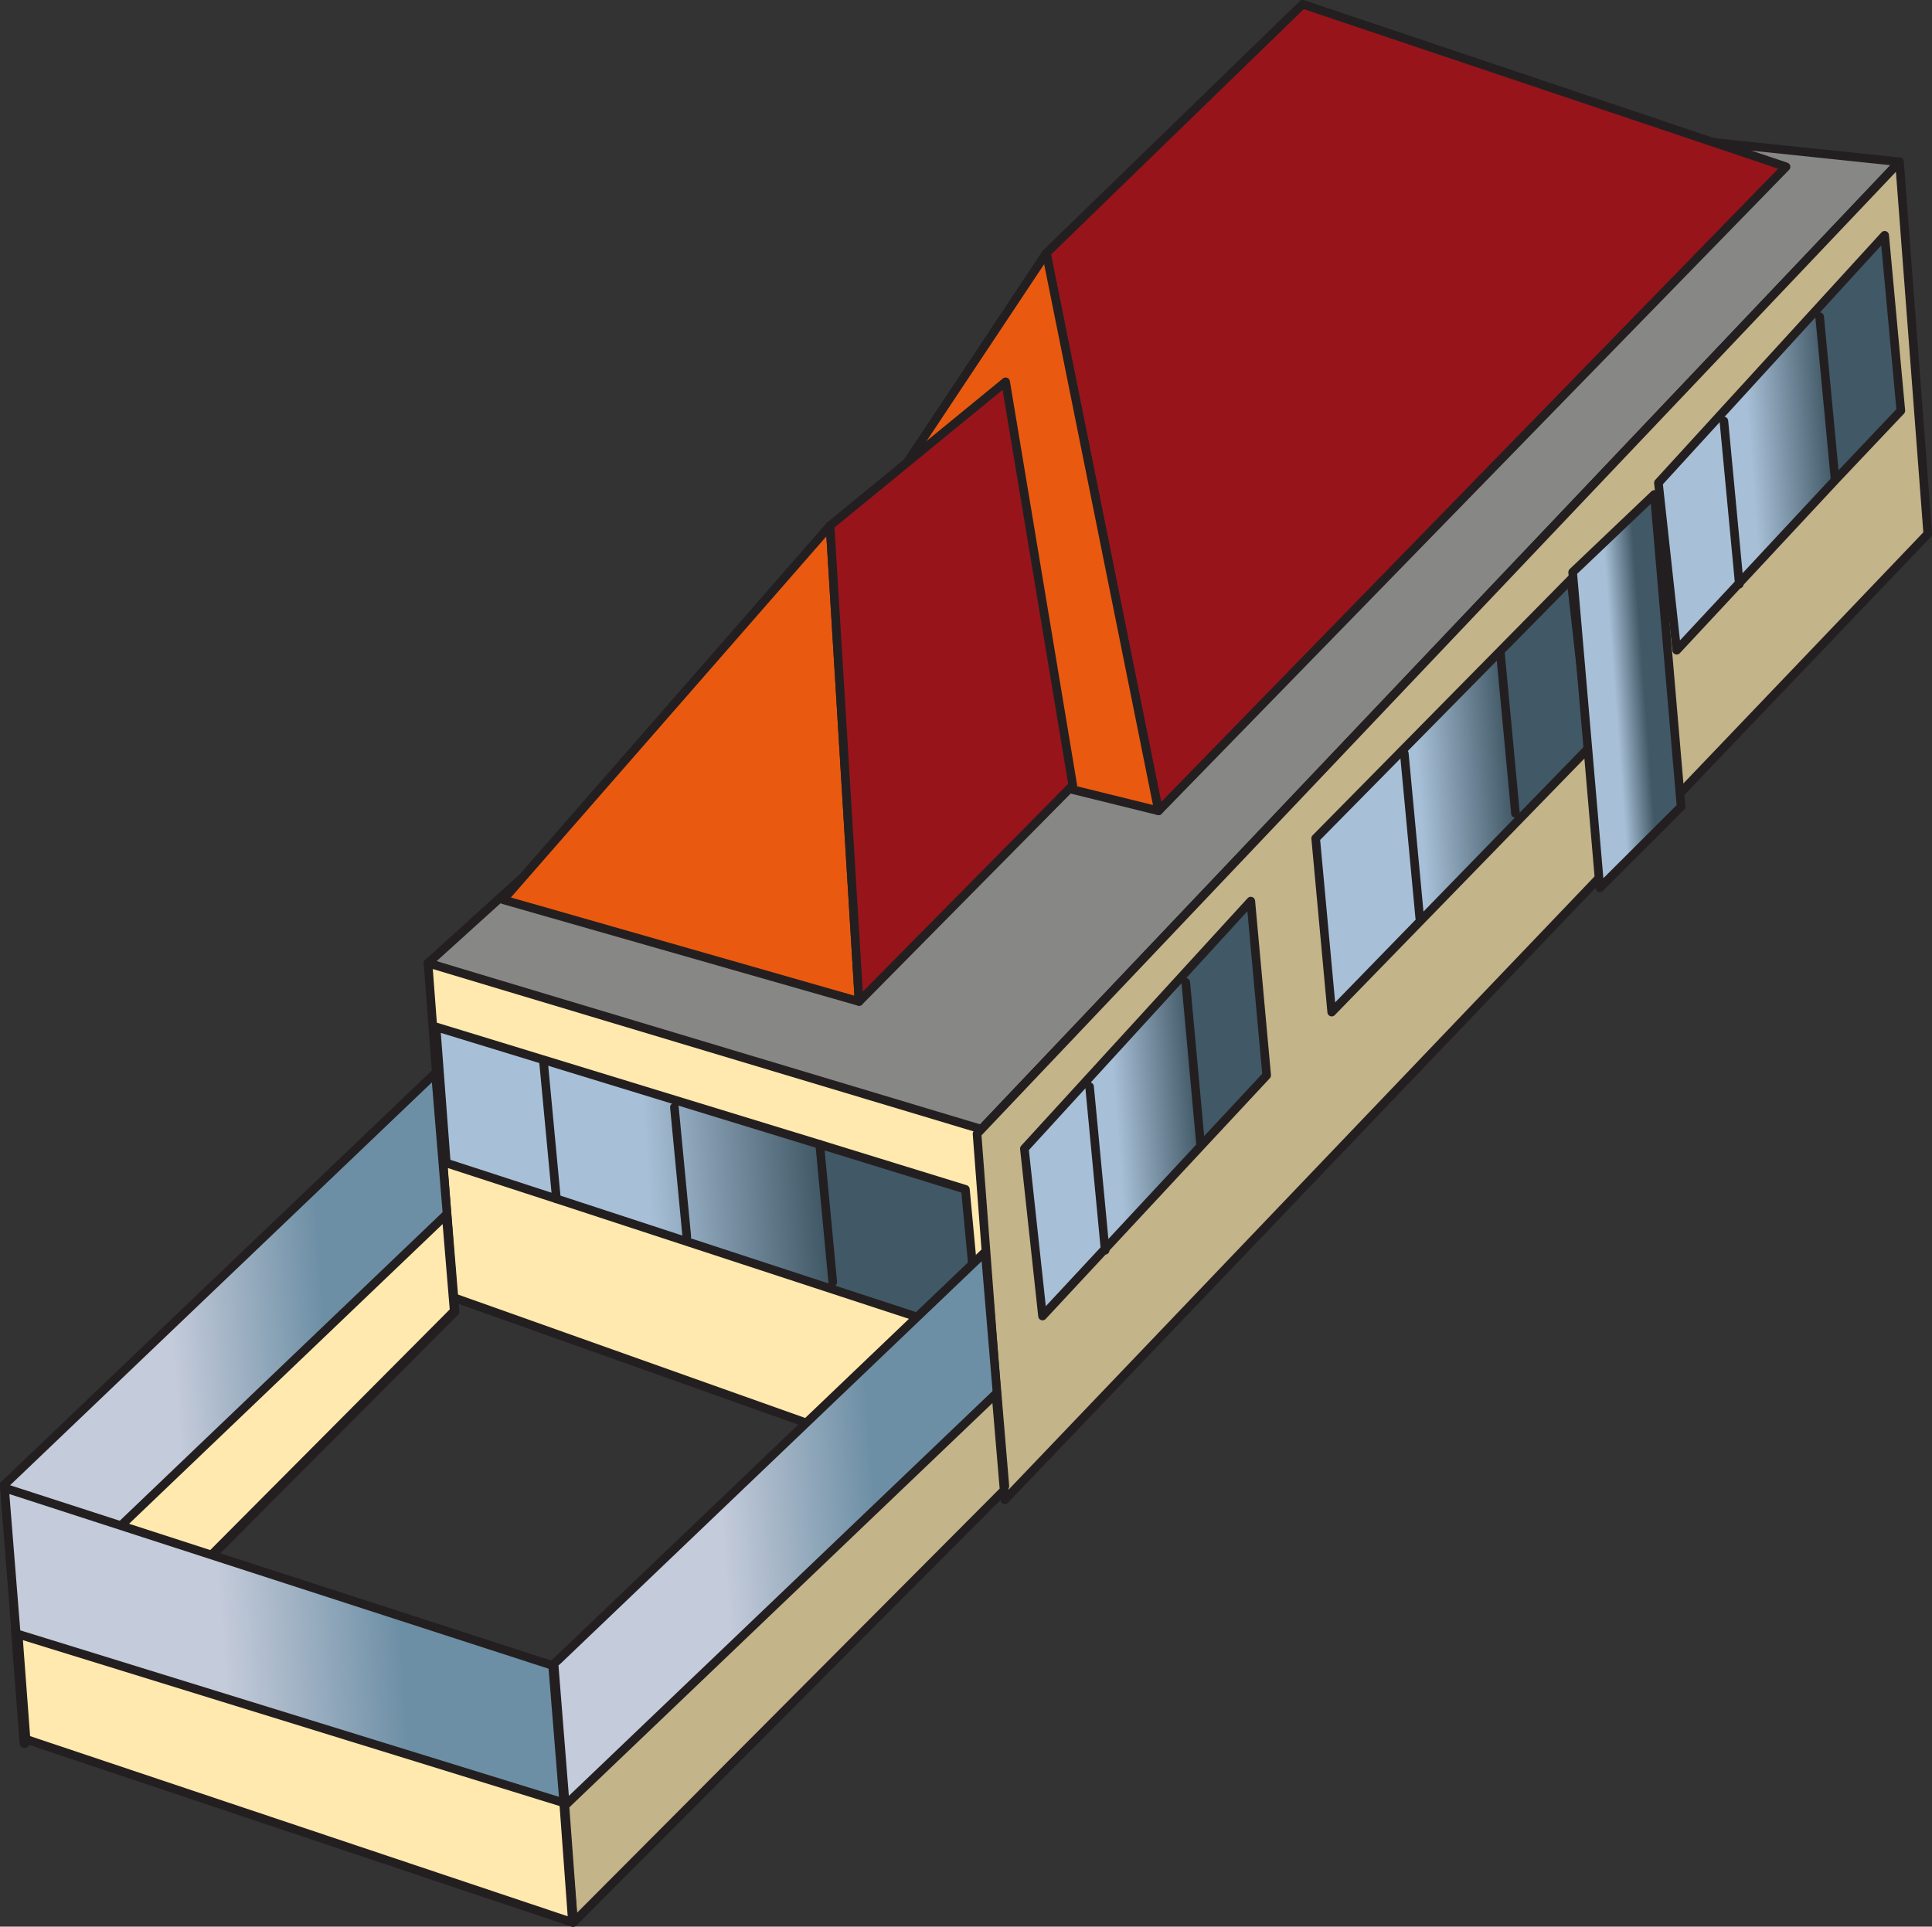 <?xml version="1.0" encoding="utf-8"?>
<!-- Generator: Adobe Illustrator 14.0.0, SVG Export Plug-In . SVG Version: 6.00 Build 43363)  -->
<!DOCTYPE svg PUBLIC "-//W3C//DTD SVG 1.1//EN" "http://www.w3.org/Graphics/SVG/1.1/DTD/svg11.dtd">
<svg version="1.1" id="Laag_1" xmlns="http://www.w3.org/2000/svg" xmlns:xlink="http://www.w3.org/1999/xlink" x="0px" y="0px"
	 width="12.774px" height="12.741px" viewBox="0 0 12.774 12.741" enable-background="new 0 0 12.774 12.741" xml:space="preserve">
<rect x="0" y="0" width="12.774" height="12.741" fill="#333333" stroke="none"/>
<g>
	
		<polygon fill="#878786" stroke="#231F20" stroke-width="0.057" stroke-linecap="round" stroke-linejoin="round" stroke-miterlimit="10" points="
		2.83,6.369 9.086,0.707 12.559,1.07 6.46,7.498 	"/>
	<polygon fill="#FFE9AE" stroke="#231F20" stroke-width="0.057" stroke-linecap="round" stroke-linejoin="round" points="
		2.83,6.369 6.48,7.465 6.662,9.883 2.997,8.58 	"/>
	<polygon fill="#C3B489" stroke="#231F20" stroke-width="0.057" stroke-linecap="round" stroke-linejoin="round" points="
		12.559,1.07 6.46,7.498 6.644,9.918 12.746,3.531 	"/>
	<g>
		
			<polygon fill="#98141B" stroke="#231F20" stroke-width="0.057" stroke-linecap="round" stroke-linejoin="round" stroke-miterlimit="10" points="
			8.613,0.028 11.809,1.103 7.66,5.362 6.918,1.674 		"/>
		
			<polygon fill="#E95A10" stroke="#231F20" stroke-width="0.057" stroke-linecap="round" stroke-linejoin="round" stroke-miterlimit="10" points="
			6.918,1.674 4.917,4.685 7.66,5.362 		"/>
		
			<polygon fill="#E95A10" stroke="#231F20" stroke-width="0.057" stroke-linecap="round" stroke-linejoin="round" stroke-miterlimit="10" points="
			5.488,3.476 5.68,6.623 3.327,5.95 		"/>
		
			<polygon fill="#98141B" stroke="#231F20" stroke-width="0.057" stroke-linecap="round" stroke-linejoin="round" stroke-miterlimit="10" points="
			5.68,6.623 7.093,5.193 6.649,2.525 5.488,3.476 		"/>
	</g>
	
		<linearGradient id="SVGID_1_" gradientUnits="userSpaceOnUse" x1="-16.047" y1="64.569" x2="-14.194" y2="64.569" gradientTransform="matrix(0.985 -0.235 0.075 0.997 19.64 -62.683)">
		<stop  offset="0.39" style="stop-color:#A8C0D7"/>
		<stop  offset="0.722" style="stop-color:#415866"/>
	</linearGradient>
	<polygon fill="url(#SVGID_1_)" stroke="#231F20" stroke-width="0.057" stroke-linecap="round" stroke-linejoin="round" points="
		10.387,3.831 8.699,5.544 8.805,6.693 10.512,4.938 	"/>
	
		<linearGradient id="SVGID_2_" gradientUnits="userSpaceOnUse" x1="-18.122" y1="66.133" x2="-16.488" y2="66.133" gradientTransform="matrix(0.985 -0.235 0.075 0.997 19.64 -62.683)">
		<stop  offset="0.39" style="stop-color:#A8C0D7"/>
		<stop  offset="0.722" style="stop-color:#415866"/>
	</linearGradient>
	<polygon fill="url(#SVGID_2_)" stroke="#231F20" stroke-width="0.057" stroke-linecap="round" stroke-linejoin="round" points="
		6.773,7.596 8.27,5.959 8.375,7.111 7.953,7.564 6.893,8.703 	"/>
	
		<linearGradient id="SVGID_3_" gradientUnits="userSpaceOnUse" x1="-21.941" y1="65.931" x2="-18.514" y2="65.931" gradientTransform="matrix(0.985 -0.235 0.075 0.997 19.64 -62.683)">
		<stop  offset="0.39" style="stop-color:#A8C0D7"/>
		<stop  offset="0.722" style="stop-color:#415866"/>
	</linearGradient>
	<polygon fill="url(#SVGID_3_)" stroke="#231F20" stroke-width="0.057" stroke-linecap="round" stroke-linejoin="round" points="
		2.883,6.791 5.42,7.568 6.383,7.865 6.475,8.844 3.679,7.928 2.951,7.691 	"/>
	
		<linearGradient id="SVGID_4_" gradientUnits="userSpaceOnUse" x1="-14.22" y1="64.161" x2="-13.622" y2="64.161" gradientTransform="matrix(0.985 -0.235 0.075 0.997 19.64 -62.683)">
		<stop  offset="0.39" style="stop-color:#A8C0D7"/>
		<stop  offset="0.722" style="stop-color:#415866"/>
	</linearGradient>
	<polygon fill="url(#SVGID_4_)" stroke="#231F20" stroke-width="0.057" stroke-linecap="round" stroke-linejoin="round" points="
		10.938,3.27 11.115,5.335 10.578,5.871 10.398,3.784 	"/>
	
		<linearGradient id="SVGID_5_" gradientUnits="userSpaceOnUse" x1="-15.42" y1="64.769" x2="-15.401" y2="64.769" gradientTransform="matrix(0.985 -0.235 0.075 0.997 19.64 -62.683)">
		<stop  offset="0.39" style="stop-color:#A8C0D7"/>
		<stop  offset="0.722" style="stop-color:#415866"/>
	</linearGradient>
	
		<line fill="url(#SVGID_5_)" stroke="#231F20" stroke-width="0.057" stroke-linecap="round" stroke-linejoin="round" x1="9.285" y1="4.983" x2="9.387" y2="6.07"/>
	
		<line fill="#98141B" stroke="#231F20" stroke-width="0.057" stroke-linecap="round" stroke-linejoin="round" stroke-miterlimit="10" x1="9.92" y1="4.314" x2="10.02" y2="5.379"/>
	
		<linearGradient id="SVGID_6_" gradientUnits="userSpaceOnUse" x1="-17.662" y1="66.446" x2="-17.641" y2="66.446" gradientTransform="matrix(0.985 -0.235 0.075 0.997 19.64 -62.683)">
		<stop  offset="0.39" style="stop-color:#A8C0D7"/>
		<stop  offset="0.722" style="stop-color:#415866"/>
	</linearGradient>
	
		<line fill="url(#SVGID_6_)" stroke="#231F20" stroke-width="0.057" stroke-linecap="round" stroke-linejoin="round" x1="7.204" y1="7.186" x2="7.307" y2="8.268"/>
	
		<linearGradient id="SVGID_7_" gradientUnits="userSpaceOnUse" x1="-16.976" y1="65.911" x2="-16.959" y2="65.911" gradientTransform="matrix(0.985 -0.235 0.075 0.997 19.64 -62.683)">
		<stop  offset="0.39" style="stop-color:#A8C0D7"/>
		<stop  offset="0.722" style="stop-color:#415866"/>
	</linearGradient>
	
		<line fill="url(#SVGID_7_)" stroke="#231F20" stroke-width="0.057" stroke-linecap="round" stroke-linejoin="round" x1="7.84" y1="6.496" x2="7.938" y2="7.568"/>
	
		<linearGradient id="SVGID_8_" gradientUnits="userSpaceOnUse" x1="-13.611" y1="62.78" x2="-11.976" y2="62.78" gradientTransform="matrix(0.985 -0.235 0.075 0.997 19.64 -62.683)">
		<stop  offset="0.39" style="stop-color:#A8C0D7"/>
		<stop  offset="0.722" style="stop-color:#415866"/>
	</linearGradient>
	<polygon fill="url(#SVGID_8_)" stroke="#231F20" stroke-width="0.057" stroke-linecap="round" stroke-linejoin="round" points="
		10.965,3.193 12.461,1.556 12.568,2.716 12.146,3.162 11.086,4.3 	"/>
	
		<linearGradient id="SVGID_9_" gradientUnits="userSpaceOnUse" x1="-13.148" y1="63.095" x2="-13.127" y2="63.095" gradientTransform="matrix(0.985 -0.235 0.075 0.997 19.64 -62.683)">
		<stop  offset="0.39" style="stop-color:#A8C0D7"/>
		<stop  offset="0.722" style="stop-color:#415866"/>
	</linearGradient>
	
		<line fill="url(#SVGID_9_)" stroke="#231F20" stroke-width="0.057" stroke-linecap="round" stroke-linejoin="round" x1="11.398" y1="2.784" x2="11.5" y2="3.863"/>
	
		<linearGradient id="SVGID_10_" gradientUnits="userSpaceOnUse" x1="-12.464" y1="62.562" x2="-12.444" y2="62.562" gradientTransform="matrix(0.985 -0.235 0.075 0.997 19.64 -62.683)">
		<stop  offset="0.39" style="stop-color:#A8C0D7"/>
		<stop  offset="0.722" style="stop-color:#415866"/>
	</linearGradient>
	
		<line fill="url(#SVGID_10_)" stroke="#231F20" stroke-width="0.057" stroke-linecap="round" stroke-linejoin="round" x1="12.031" y1="2.094" x2="12.133" y2="3.167"/>
	
		<linearGradient id="SVGID_11_" gradientUnits="userSpaceOnUse" x1="-19.47" y1="66.317" x2="-19.452" y2="66.317" gradientTransform="matrix(0.985 -0.235 0.075 0.997 19.64 -62.683)">
		<stop  offset="0.39" style="stop-color:#A8C0D7"/>
		<stop  offset="0.722" style="stop-color:#415866"/>
	</linearGradient>
	
		<line fill="url(#SVGID_11_)" stroke="#231F20" stroke-width="0.057" stroke-linecap="round" stroke-linejoin="round" x1="5.42" y1="7.568" x2="5.506" y2="8.479"/>
	
		<linearGradient id="SVGID_12_" gradientUnits="userSpaceOnUse" x1="-20.409" y1="65.821" x2="-20.392" y2="65.821" gradientTransform="matrix(0.985 -0.235 0.075 0.997 19.64 -62.683)">
		<stop  offset="0.39" style="stop-color:#A8C0D7"/>
		<stop  offset="0.722" style="stop-color:#415866"/>
	</linearGradient>
	
		<line fill="url(#SVGID_12_)" stroke="#231F20" stroke-width="0.057" stroke-linecap="round" stroke-linejoin="round" x1="4.459" y1="7.322" x2="4.541" y2="8.178"/>
	
		<linearGradient id="SVGID_13_" gradientUnits="userSpaceOnUse" x1="-21.25" y1="65.349" x2="-21.232" y2="65.349" gradientTransform="matrix(0.985 -0.235 0.075 0.997 19.64 -62.683)">
		<stop  offset="0.39" style="stop-color:#A8C0D7"/>
		<stop  offset="0.722" style="stop-color:#415866"/>
	</linearGradient>
	
		<line fill="url(#SVGID_13_)" stroke="#231F20" stroke-width="0.057" stroke-linecap="round" stroke-linejoin="round" x1="3.679" y1="7.928" x2="3.594" y2="7.025"/>
	
		<linearGradient id="SVGID_14_" gradientUnits="userSpaceOnUse" x1="-21.48" y1="68.667" x2="-18.419" y2="68.667" gradientTransform="matrix(0.985 -0.235 0.075 0.997 19.64 -62.683)">
		<stop  offset="0.39" style="stop-color:#C4CBDA"/>
		<stop  offset="0.722" style="stop-color:#6D8FA5"/>
	</linearGradient>
	<polygon fill="url(#SVGID_14_)" stroke="#231F20" stroke-width="0.057" stroke-linecap="round" stroke-linejoin="round" points="
		6.514,8.279 3.693,10.975 3.663,11.002 3.797,12.686 6.644,9.828 	"/>
	
		<linearGradient id="SVGID_15_" gradientUnits="userSpaceOnUse" x1="-25.015" y1="66.661" x2="-21.956" y2="66.661" gradientTransform="matrix(0.985 -0.235 0.075 0.997 19.64 -62.683)">
		<stop  offset="0.39" style="stop-color:#C4CBDA"/>
		<stop  offset="0.722" style="stop-color:#6D8FA5"/>
	</linearGradient>
	<polygon fill="url(#SVGID_15_)" stroke="#231F20" stroke-width="0.057" stroke-linecap="round" stroke-linejoin="round" points="
		2.879,7.096 0.06,9.789 0.028,9.818 0.162,11.531 3.009,8.674 	"/>
	<polygon fill="#C3B489" stroke="#231F20" stroke-width="0.057" stroke-linecap="round" stroke-linejoin="round" points="
		6.585,9.217 3.765,11.912 3.735,11.941 3.792,12.713 6.639,9.855 	"/>
	<polygon fill="#FFE9AE" stroke="#231F20" stroke-width="0.057" stroke-linecap="round" stroke-linejoin="round" points="
		2.95,8.033 0.13,10.729 0.1,10.756 0.158,11.529 3.003,8.67 	"/>
	
		<linearGradient id="SVGID_16_" gradientUnits="userSpaceOnUse" x1="-25.015" y1="68.679" x2="-21.481" y2="68.679" gradientTransform="matrix(0.985 -0.235 0.075 0.997 19.64 -62.683)">
		<stop  offset="0.39" style="stop-color:#C4CBDA"/>
		<stop  offset="0.722" style="stop-color:#6D8FA5"/>
	</linearGradient>
	<polygon fill="url(#SVGID_16_)" stroke="#231F20" stroke-width="0.057" stroke-linecap="round" stroke-linejoin="round" points="
		0.03,9.84 3.654,11.014 3.79,12.697 0.157,11.426 	"/>
	<polygon fill="#FFE9AE" stroke="#231F20" stroke-width="0.057" stroke-linecap="round" stroke-linejoin="round" points="
		0.12,10.807 3.727,11.922 3.785,12.713 0.172,11.502 	"/>
</g>
</svg>
